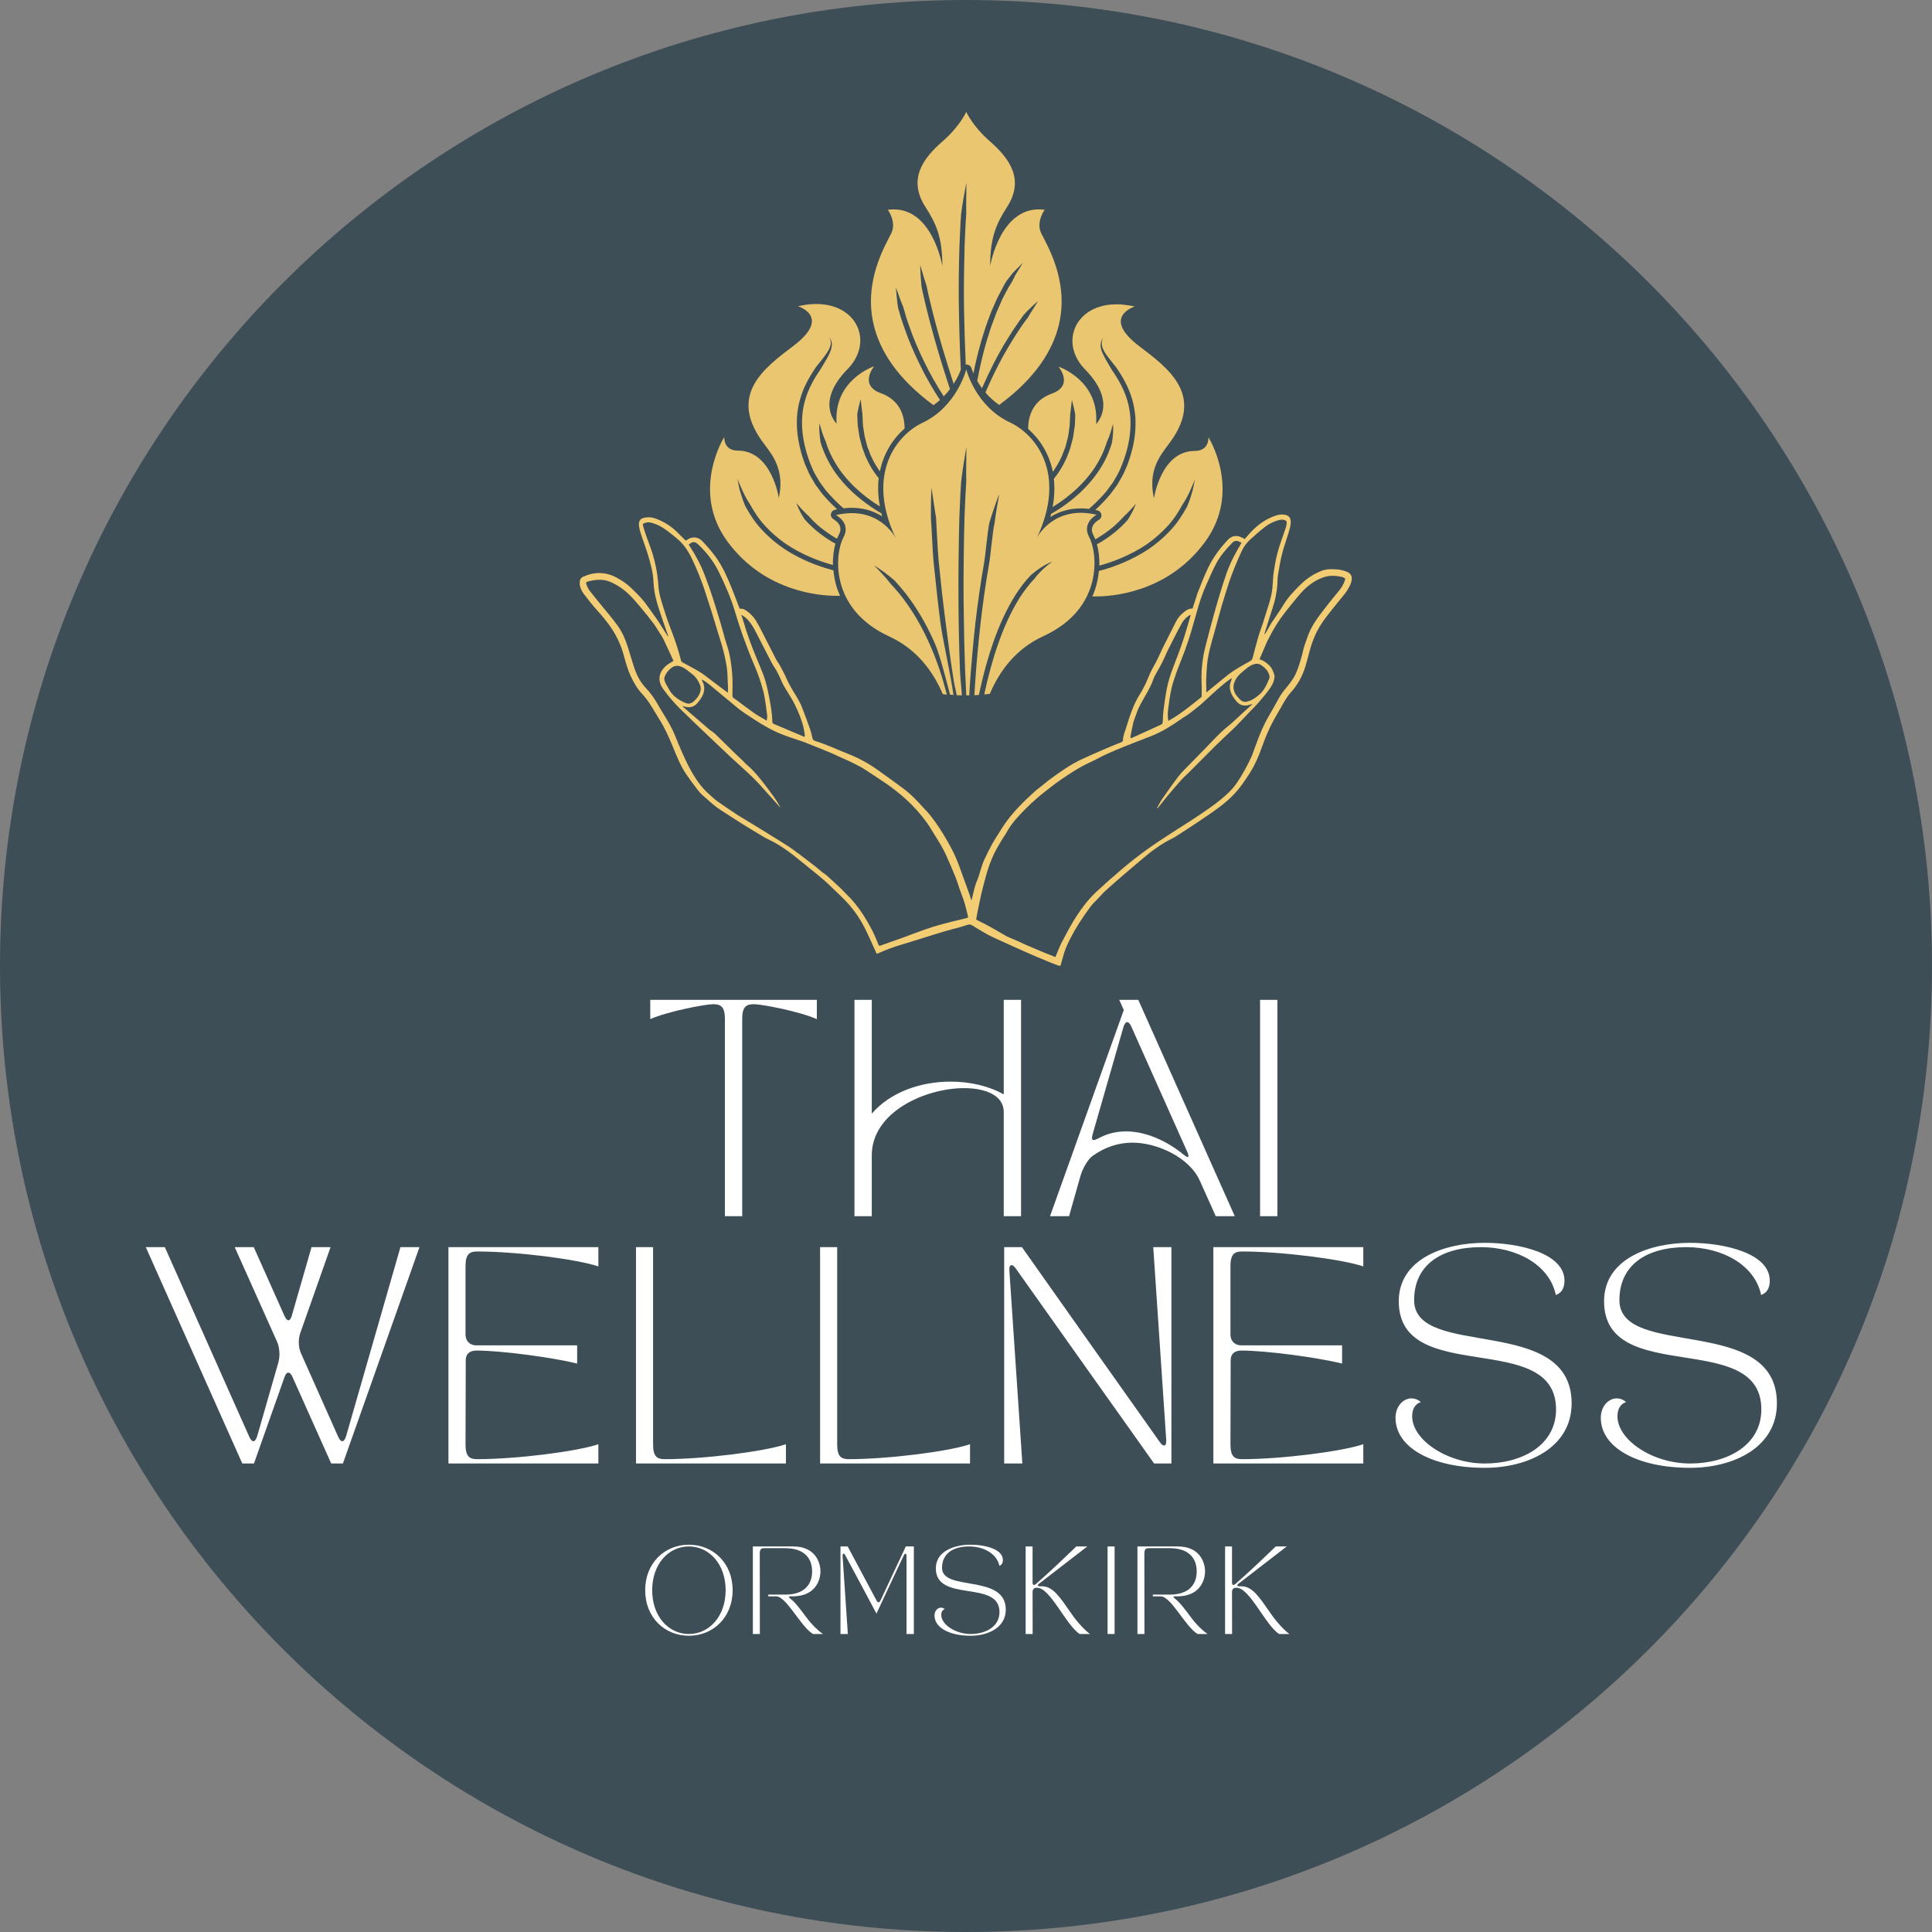<svg xmlns="http://www.w3.org/2000/svg" xmlns:xlink="http://www.w3.org/1999/xlink" width="500" zoomAndPan="magnify" viewBox="0 0 375 375" height="500" preserveAspectRatio="xMidYMid meet" version="1.0"><rect x="0" y="0" width="375" height="375" fill="#808080" stroke="none"/><defs><g/><clipPath id="1d6e03bcf0"><path d="M 187.5 0 C 83.945 0 0 83.945 0 187.5 C 0 291.055 83.945 375 187.5 375 C 291.055 375 375 291.055 375 187.5 C 375 83.945 291.055 0 187.5 0 " clip-rule="nonzero"/></clipPath><clipPath id="4dd06ef7c6"><path d="M 137 21.719 L 238 21.719 L 238 134.969 L 137 134.969 Z M 137 21.719 " clip-rule="nonzero"/></clipPath><clipPath id="dfd7468ded"><path d="M 112.5 99.812 L 262.5 99.812 L 262.5 187.562 L 112.5 187.562 Z M 112.5 99.812 " clip-rule="nonzero"/></clipPath></defs><g clip-path="url(#1d6e03bcf0)"><rect x="-37.5" width="450" fill="#3e4e56" y="-37.5" height="450" fill-opacity="1"/></g><g clip-path="url(#4dd06ef7c6)"><path fill="#ebc671" d="M 185.062 134.891 C 184.586 131.184 182.91 123.914 182.516 120.688 C 182.016 116.805 181.598 112.898 181.199 108.996 C 181.02 107.043 180.84 102.484 180.684 100.512 C 180.684 98.539 180.703 96.586 180.781 94.617 C 181.121 96.566 181.34 98.5 181.68 100.434 C 181.816 102.383 181.996 106.945 182.195 108.898 C 182.574 112.781 183.012 116.684 183.508 120.547 C 184.008 124.434 184.523 128.297 185.121 132.16 C 185.262 133.078 185.539 133.992 185.699 134.93 C 186.039 134.949 186.375 134.969 186.695 134.969 C 186.613 133.395 186.395 131.82 186.336 130.246 C 186.156 125.707 186.059 121.145 186.039 116.605 C 185.996 112.062 186.078 104.895 186.215 100.332 C 186.316 98.062 186.395 95.793 186.555 93.5 C 186.832 91.23 187.191 88.98 187.57 86.73 C 187.59 89.02 187.492 91.27 187.551 93.559 C 187.391 95.832 187.312 98.082 187.211 100.352 C 187.074 104.895 186.992 112.043 187.031 116.586 C 187.074 121.125 187.172 125.668 187.332 130.188 C 187.391 131.781 187.469 133.355 187.551 134.949 C 187.59 134.949 187.648 134.949 187.691 134.969 L 187.711 134.969 C 187.848 134.969 187.988 134.969 188.129 134.969 C 188.188 134.113 188.227 133.234 188.285 132.379 C 188.566 128.555 188.902 124.75 189.32 120.945 C 189.762 117.141 190.297 113.359 190.953 109.594 C 191.312 107.723 191.633 103.199 192.07 101.348 C 192.625 99.516 193.262 97.684 193.941 95.891 C 193.801 96.848 193.641 97.781 193.461 98.719 C 193.285 99.656 193.184 100.609 193.043 101.547 C 192.605 103.398 192.289 107.902 191.93 109.754 C 191.273 113.496 190.754 117.281 190.316 121.066 C 189.898 124.852 189.539 128.633 189.281 132.438 C 189.223 133.277 189.184 134.113 189.121 134.93 L 190 134.891 C 190.059 134.609 190.117 134.352 190.18 134.07 C 190.875 130.867 191.73 127.699 192.824 124.59 C 193.922 121.484 195.254 118.457 197.004 115.629 C 197.902 114.234 198.898 112.879 200.051 111.664 C 201.324 110.57 202.738 109.594 204.273 108.996 C 202.918 109.953 201.742 111.066 200.77 112.344 C 199.672 113.496 198.699 114.793 197.84 116.148 C 196.148 118.875 194.836 121.863 193.762 124.91 C 192.688 127.957 191.852 131.105 191.152 134.27 C 191.113 134.449 191.074 134.609 191.055 134.789 C 191.41 134.75 191.77 134.73 192.129 134.668 C 193.879 130.527 196.965 126.027 202.48 123.496 C 214.402 118.039 212.969 107.125 211.418 104.277 C 209.887 101.426 212.852 99.914 212.852 99.914 C 204.691 98 201.445 104.035 201.266 104.375 C 207.219 91.727 200.848 84.258 196.07 82.008 C 189.32 78.883 187.551 71.691 187.551 71.691 C 187.551 71.691 185.777 78.902 179.051 82.066 C 174.273 84.32 167.902 91.789 173.855 104.434 C 173.676 104.098 170.43 98.062 162.27 99.973 C 162.27 99.973 165.254 101.508 163.703 104.336 C 162.148 107.164 160.715 118.078 172.641 123.555 C 178.133 126.086 181.238 130.586 182.992 134.73 C 183.25 134.77 183.508 134.789 183.77 134.828 C 183.75 134.711 183.707 134.59 183.688 134.469 C 182.891 131.363 181.875 128.316 180.602 125.387 C 179.328 122.461 177.797 119.633 175.926 117.023 C 175.008 115.707 173.973 114.492 172.879 113.316 C 171.902 112.043 170.789 110.887 169.633 109.715 C 171.027 110.57 172.34 111.566 173.598 112.641 C 174.711 113.855 175.785 115.109 176.723 116.445 C 178.633 119.113 180.203 122.004 181.5 124.988 C 182.516 127.34 183.906 132.996 184.406 134.828 Z M 234.57 84.895 C 234.57 86.211 233.91 87.523 231.922 87.523 C 228.578 87.523 226.605 89.855 225.453 92.168 C 224.316 94.438 223.98 96.707 223.98 96.707 C 223.223 93.301 223.898 90.871 224.934 89 C 225.691 87.625 226.625 86.531 227.305 85.574 C 233.652 76.609 226.824 71.512 221.152 67.211 C 213.609 61.512 220.258 59.5 220.258 59.5 C 213.488 57.93 209.148 60.895 208.312 64.762 C 207.816 67.012 208.512 69.559 210.621 71.711 C 217.031 78.242 212.75 82.309 212.75 82.309 C 213.41 73.922 205.703 71.254 205.465 71.172 C 205.605 71.352 208.434 74.879 204.133 76.41 C 200.352 77.766 199.574 80.953 199.555 83.242 C 201.645 85.074 203.613 87.844 204.352 91.57 C 204.988 90.691 205.547 89.758 205.984 88.781 C 206.203 88.363 206.34 87.902 206.52 87.465 L 206.781 86.809 C 206.84 86.59 206.898 86.352 206.957 86.133 L 207.316 84.758 L 207.516 83.363 L 207.617 82.664 L 207.656 81.949 L 207.715 80.535 C 207.855 79.578 207.914 78.621 208.055 77.625 C 208.293 78.582 208.551 79.539 208.711 80.535 L 208.652 82.008 L 208.609 82.746 L 208.492 83.48 L 208.273 84.957 C 208.152 85.434 208.035 85.91 207.895 86.391 C 207.836 86.629 207.773 86.867 207.695 87.105 L 207.438 87.805 C 207.258 88.262 207.117 88.742 206.879 89.18 C 206.281 90.531 205.484 91.789 204.551 92.941 C 204.73 94.598 204.691 96.43 204.312 98.422 C 206.023 97.363 207.637 96.148 209.09 94.773 C 210.84 93.102 212.395 91.191 213.488 89.059 C 214.066 88.004 214.504 86.867 214.863 85.734 C 215.398 84.637 215.699 83.461 216.055 82.266 C 216.055 82.883 216.098 83.523 216.035 84.141 L 215.957 85.074 L 215.816 86.012 C 215.438 87.207 214.98 88.402 214.383 89.516 C 213.211 91.77 211.598 93.758 209.785 95.492 C 208.035 97.145 206.082 98.559 204.012 99.754 C 203.973 99.953 203.914 100.152 203.875 100.352 C 205.527 99.297 207.992 98.379 211.379 98.777 C 212.293 97.98 213.148 97.145 213.965 96.25 C 214.324 95.832 214.742 95.434 215.039 94.973 L 216.016 93.641 C 216.574 92.684 217.172 91.746 217.57 90.711 C 219.281 86.648 220.078 82.027 218.824 77.785 C 218.227 75.676 217.152 73.723 215.855 71.871 C 215.52 71.293 215.18 70.715 214.84 70.137 C 214.602 69.719 214.363 69.32 214.164 68.883 C 213.906 68.363 213.688 67.809 213.629 67.211 C 213.566 66.613 213.766 66.016 214.125 65.578 C 213.848 66.074 213.766 66.652 213.906 67.168 C 214.027 67.688 214.305 68.188 214.602 68.645 C 215.219 69.559 215.977 70.418 216.672 71.332 C 217.449 72.449 218.168 73.645 218.762 74.898 C 219.16 75.754 219.5 76.629 219.758 77.527 C 220.078 78.641 220.277 79.797 220.375 80.973 C 220.434 82.129 220.414 83.305 220.277 84.457 C 220.137 85.613 219.918 86.75 219.598 87.844 L 219.359 88.68 L 219.082 89.496 C 218.922 90.055 218.684 90.574 218.445 91.109 C 218.027 92.207 217.391 93.184 216.812 94.176 L 215.777 95.57 C 215.457 96.051 215.02 96.449 214.664 96.906 C 214.004 97.625 213.309 98.32 212.594 98.977 C 212.73 99.02 212.891 99.039 213.031 99.078 C 213.43 99.176 213.727 99.496 213.785 99.914 C 213.848 100.312 213.629 100.711 213.27 100.91 C 213.27 100.91 212.273 101.449 211.996 102.344 C 211.855 102.82 211.934 103.34 212.254 103.938 C 212.375 104.156 212.473 104.395 212.594 104.676 C 212.691 104.613 212.812 104.555 212.93 104.496 C 213.906 103.918 214.84 103.262 215.719 102.562 C 216.594 101.848 217.391 101.07 218.145 100.234 C 218.98 99.477 219.758 98.641 220.496 97.742 C 220.098 98.84 219.539 99.895 218.902 100.891 C 218.125 101.785 217.27 102.602 216.355 103.34 C 215.438 104.078 214.465 104.754 213.449 105.352 C 213.27 105.449 213.09 105.531 212.91 105.629 C 213.23 106.766 213.43 108.18 213.387 109.793 C 214.84 109.375 216.273 108.898 217.668 108.301 C 219.32 107.582 220.914 106.766 222.406 105.77 C 223.363 105.113 224.277 104.395 225.113 103.617 C 225.59 103.18 226.027 102.742 226.469 102.285 C 227.703 100.988 228.676 99.496 229.531 97.922 C 230.547 96.449 231.227 94.773 231.922 93.082 C 231.723 93.957 231.621 94.895 231.324 95.75 C 231.184 96.188 231.066 96.648 230.906 97.086 L 230.387 98.379 C 229.492 100.012 228.457 101.586 227.184 102.941 C 226.426 103.758 225.633 104.516 224.773 105.211 C 224.199 105.691 223.582 106.148 222.945 106.586 C 221.391 107.621 219.738 108.477 218.027 109.215 C 216.492 109.871 214.902 110.41 213.289 110.828 C 213.191 111.984 212.949 113.219 212.531 114.473 C 212.395 114.91 212.215 115.352 212.016 115.77 L 212.652 115.77 C 214.266 115.77 217.629 115.59 221.469 114.273 C 225.531 112.898 230.129 110.27 233.832 105.273 C 241.18 95.371 234.57 84.895 234.57 84.895 Z M 167.406 80.453 L 167.465 81.867 L 167.504 82.586 L 167.605 83.281 L 167.824 84.676 L 168.18 86.051 C 168.242 86.27 168.301 86.508 168.359 86.73 L 168.621 87.387 C 168.797 87.824 168.918 88.281 169.156 88.699 C 169.594 89.695 170.152 90.613 170.789 91.488 C 171.547 87.766 173.496 84.996 175.586 83.164 C 175.566 80.871 174.789 77.688 171.008 76.332 C 166.707 74.797 169.535 71.273 169.676 71.094 C 169.434 71.172 161.73 73.844 162.387 82.227 C 162.387 82.227 158.109 78.164 164.52 71.633 C 166.629 69.48 167.324 66.93 166.828 64.68 C 165.992 60.816 161.652 57.867 154.883 59.441 C 154.883 59.441 161.531 61.453 153.988 67.148 C 148.293 71.453 141.488 76.531 147.836 85.516 C 148.516 86.469 149.449 87.566 150.207 88.941 C 151.223 90.812 151.918 93.242 151.16 96.648 C 151.16 96.648 150.844 94.375 149.688 92.105 C 148.535 89.797 146.543 87.465 143.219 87.465 C 141.227 87.465 140.57 86.152 140.57 84.836 C 140.57 84.836 133.961 95.312 141.227 105.152 C 144.93 110.152 149.527 112.781 153.59 114.156 C 157.434 115.469 160.797 115.648 162.41 115.648 L 163.047 115.648 C 162.867 115.23 162.688 114.793 162.527 114.355 C 162.109 113.098 161.871 111.883 161.77 110.711 C 160.16 110.27 158.586 109.754 157.035 109.098 C 155.32 108.359 153.668 107.504 152.117 106.465 C 151.48 106.027 150.883 105.57 150.285 105.094 C 149.43 104.395 148.633 103.637 147.875 102.82 C 146.602 101.469 145.566 99.895 144.672 98.262 L 144.156 96.965 C 144.016 96.527 143.875 96.07 143.734 95.633 C 143.438 94.773 143.34 93.84 143.141 92.961 C 143.836 94.656 144.531 96.328 145.527 97.801 C 146.383 99.355 147.359 100.852 148.594 102.164 C 149.031 102.621 149.469 103.082 149.945 103.5 C 150.805 104.277 151.699 104.992 152.656 105.648 C 154.148 106.645 155.738 107.484 157.391 108.18 C 158.785 108.777 160.219 109.254 161.672 109.672 C 161.633 108.078 161.852 106.645 162.148 105.512 C 161.969 105.41 161.793 105.332 161.613 105.23 C 160.598 104.613 159.641 103.957 158.707 103.219 C 157.789 102.465 156.934 101.648 156.156 100.77 C 155.5 99.773 154.965 98.719 154.566 97.625 C 155.32 98.52 156.078 99.375 156.914 100.113 C 157.652 100.949 158.469 101.746 159.344 102.445 C 160.219 103.141 161.156 103.797 162.129 104.375 C 162.23 104.434 162.348 104.496 162.469 104.555 C 162.566 104.277 162.688 104.035 162.805 103.816 C 163.125 103.238 163.203 102.723 163.066 102.223 C 162.785 101.328 161.793 100.789 161.793 100.789 C 161.434 100.59 161.215 100.191 161.273 99.793 C 161.332 99.375 161.633 99.059 162.031 98.957 C 162.191 98.918 162.328 98.898 162.488 98.859 C 161.77 98.199 161.074 97.504 160.418 96.785 C 160.039 96.348 159.621 95.93 159.305 95.453 L 158.27 94.059 C 157.691 93.062 157.055 92.086 156.637 90.992 C 156.398 90.453 156.156 89.934 156 89.379 L 155.719 88.562 L 155.48 87.723 C 155.164 86.609 154.965 85.473 154.805 84.34 C 154.664 83.184 154.645 82.027 154.703 80.852 C 154.785 79.699 154.984 78.543 155.32 77.406 C 155.582 76.492 155.918 75.613 156.316 74.777 C 156.914 73.523 157.633 72.348 158.406 71.215 C 159.125 70.316 159.859 69.461 160.477 68.523 C 160.777 68.066 161.055 67.59 161.195 67.051 C 161.332 66.531 161.254 65.953 160.977 65.457 C 161.332 65.895 161.512 66.512 161.453 67.09 C 161.395 67.688 161.176 68.246 160.934 68.762 C 160.738 69.203 160.496 69.602 160.258 70.02 C 159.922 70.594 159.562 71.172 159.223 71.75 C 157.949 73.582 156.875 75.535 156.277 77.668 C 155.023 81.91 155.84 86.531 157.531 90.594 C 157.91 91.629 158.527 92.562 159.086 93.52 L 160.059 94.855 C 160.359 95.312 160.777 95.711 161.133 96.129 C 161.949 97.027 162.805 97.863 163.723 98.66 C 167.105 98.262 169.574 99.176 171.227 100.234 C 171.168 100.035 171.129 99.836 171.066 99.637 C 168.996 98.422 167.047 97.008 165.316 95.371 C 163.484 93.641 161.871 91.648 160.715 89.398 C 160.121 88.281 159.66 87.105 159.281 85.891 L 159.145 84.957 L 159.062 84.02 C 158.984 83.402 159.043 82.766 159.043 82.148 C 159.402 83.344 159.723 84.52 160.238 85.613 C 160.598 86.77 161.035 87.883 161.613 88.941 C 162.727 91.07 164.258 92.984 166.012 94.656 C 167.465 96.031 169.078 97.246 170.789 98.301 C 170.41 96.309 170.371 94.477 170.551 92.824 C 169.633 91.668 168.816 90.414 168.223 89.059 C 167.98 88.621 167.844 88.145 167.664 87.684 L 167.406 86.988 C 167.324 86.75 167.266 86.508 167.207 86.27 C 167.086 85.793 166.945 85.316 166.828 84.836 L 166.609 83.363 L 166.488 82.625 L 166.449 81.891 L 166.391 80.414 C 166.551 79.418 166.789 78.465 167.047 77.508 C 167.207 78.543 167.266 79.5 167.406 80.453 Z M 202.121 45.32 C 201.008 43.07 202.777 40.719 202.777 40.719 C 194.18 39.562 192.188 51.652 192.188 51.652 C 192.188 45.898 193.461 43.328 195.492 40.141 C 198.797 34.965 196.148 30.941 192.188 27.473 C 188.805 24.547 187.551 21.719 187.551 21.719 C 187.551 21.719 186.297 24.547 182.91 27.473 C 178.93 30.922 176.281 34.965 179.609 40.141 C 181.637 43.328 182.91 45.898 182.91 51.652 C 182.91 51.652 180.922 39.562 172.32 40.719 C 172.32 40.719 174.094 43.07 172.98 45.32 C 171.824 47.652 167.562 54.621 169.594 63.086 C 170.77 67.965 174.016 73.363 181.18 78.641 C 181.637 78.324 182.074 77.984 182.453 77.645 C 181 75.434 179.688 73.145 178.551 70.793 C 177.379 68.406 176.324 65.977 175.488 63.484 C 175.289 62.867 175.051 62.25 174.852 61.613 L 174.633 60.836 L 174.312 59.723 C 174.191 59.082 174.133 58.426 174.074 57.77 C 173.992 57.113 173.934 56.473 173.895 55.816 C 174.391 57.051 174.75 58.305 175.289 59.5 L 175.586 60.496 L 175.824 61.355 C 176.004 61.973 176.242 62.59 176.441 63.188 C 177.277 65.637 178.312 68.047 179.469 70.395 C 180.562 72.629 181.816 74.816 183.172 76.93 C 183.629 76.473 184.027 76.012 184.387 75.535 C 183.57 73.004 182.754 70.477 182.016 67.945 C 181.219 65.238 180.484 62.508 179.805 59.762 C 179.766 59.621 179.746 59.48 179.707 59.363 C 179.43 58.129 179.109 56.891 178.871 55.637 C 178.73 54.242 178.633 52.828 178.594 51.414 C 179.031 52.77 179.387 54.145 179.848 55.477 C 180.086 56.715 180.383 57.949 180.684 59.164 C 180.723 59.301 180.742 59.441 180.781 59.582 C 181.457 62.309 182.195 65.02 182.992 67.727 C 183.668 70 184.387 72.27 185.102 74.52 C 185.898 73.285 186.316 72.23 186.496 71.73 C 186.297 67.727 186.176 63.723 186.117 59.699 C 186.117 59.324 186.117 58.945 186.098 58.566 C 186.059 54.902 186.117 51.234 186.238 47.551 C 186.336 45.52 186.395 43.508 186.555 41.477 C 186.832 39.465 187.191 37.453 187.57 35.441 C 187.59 37.473 187.492 39.484 187.551 41.516 C 187.391 43.527 187.332 45.539 187.23 47.57 C 187.133 51.215 187.074 54.879 187.094 58.527 C 187.094 58.902 187.094 59.301 187.113 59.68 C 187.172 63.367 187.293 67.07 187.449 70.773 C 187.492 70.773 187.531 70.754 187.57 70.754 C 188.027 70.754 188.426 71.035 188.547 71.414 C 188.547 71.434 188.664 71.832 188.945 72.469 C 189.32 70.535 189.781 68.605 190.316 66.711 C 190.496 65.996 190.734 65.316 190.953 64.602 C 191.172 63.902 191.391 63.207 191.652 62.508 L 192.426 60.438 L 193.086 58.945 L 193.324 58.406 C 193.602 57.73 194 57.07 194.34 56.395 C 194.676 55.738 195.016 55.059 195.453 54.422 L 196.168 53.508 C 196.41 53.207 196.629 52.891 196.926 52.629 C 197.465 52.074 198.02 51.516 198.559 50.977 C 198.16 51.633 197.781 52.273 197.383 52.891 C 196.965 53.508 196.707 54.203 196.348 54.84 C 196.168 55.16 195.93 55.457 195.75 55.777 L 195.234 56.754 C 194.895 57.41 194.516 58.047 194.258 58.727 L 194.098 59.102 L 193.383 60.738 L 192.625 62.789 C 192.348 63.465 192.148 64.164 191.93 64.859 C 191.711 65.555 191.473 66.234 191.293 66.949 C 190.637 69.262 190.117 71.59 189.68 73.941 C 189.938 74.379 190.238 74.859 190.598 75.355 C 191.312 73.723 192.09 72.09 192.906 70.477 C 194 68.305 195.273 66.195 196.609 64.121 L 197.645 62.59 C 198 62.07 198.379 61.594 198.738 61.074 C 198.938 60.855 199.137 60.637 199.355 60.418 C 200.031 59.723 200.77 59.062 201.484 58.406 C 201.047 59.184 200.551 59.918 200.09 60.656 C 199.91 60.957 199.734 61.234 199.574 61.555 C 199.215 62.051 198.816 62.527 198.48 63.027 L 197.465 64.539 C 196.148 66.594 194.895 68.664 193.801 70.816 C 192.887 72.586 192.051 74.379 191.273 76.191 C 191.988 77.027 192.863 77.844 193.941 78.602 C 201.086 73.324 204.352 67.926 205.527 63.047 C 207.535 54.621 203.277 47.652 202.121 45.32 Z M 202.121 45.32 " fill-opacity="1" fill-rule="nonzero"/></g><g clip-path="url(#dfd7468ded)"><path fill="#f3cd74" d="M 133.695 136.59 C 133.934 136.512 134.211 136.488 134.395 136.344 C 134.926 135.938 135.379 135.445 135.695 134.848 C 136.051 134.172 136.121 133.492 135.805 132.777 C 135.477 132.035 135.047 131.375 134.387 130.871 C 133.684 130.332 133.039 129.715 132.188 129.391 C 131.52 129.141 130.906 129.184 130.312 129.641 C 129.723 130.09 129.289 130.633 129.02 131.32 C 128.934 131.535 128.918 131.738 128.965 131.965 C 129.086 132.586 129.473 133.078 129.754 133.621 C 130.242 134.578 130.969 135.305 131.883 135.844 C 132.441 136.172 132.992 136.531 133.695 136.59 Z M 241.785 136.242 C 242.047 136.172 242.312 136.121 242.562 136.027 C 243.199 135.797 243.723 135.387 244.25 134.977 C 245.328 134.141 245.836 132.945 246.352 131.754 C 246.48 131.457 246.418 131.164 246.309 130.859 C 246.035 130.09 245.488 129.57 244.844 129.129 C 244.355 128.793 243.836 128.766 243.281 128.961 C 242.754 129.145 242.305 129.441 241.883 129.793 C 241.133 130.414 240.344 130.996 239.855 131.875 C 239.34 132.805 239.234 133.758 239.797 134.691 C 240.043 135.094 240.387 135.438 240.707 135.793 C 240.988 136.105 241.355 136.223 241.785 136.242 Z M 156.152 143.039 C 156.188 142.879 156.23 142.797 156.219 142.719 C 156.141 142.211 156.078 141.703 155.961 141.203 C 155.609 139.699 155 138.281 154.344 136.895 C 153.84 135.832 153.184 134.84 152.566 133.836 C 152.223 133.281 151.902 132.727 151.656 132.117 C 151.387 131.453 151.059 130.812 150.723 130.18 C 150.504 129.773 150.207 129.41 149.984 129.012 C 149.652 128.414 149.352 127.801 149.035 127.191 C 148.246 125.656 147.453 124.125 146.664 122.586 C 146.305 121.883 145.898 121.211 145.402 120.602 C 145 120.109 144.555 119.672 143.871 119.332 C 144.02 119.766 144.152 120.094 144.246 120.43 C 144.945 122.922 145.844 125.336 146.84 127.723 C 147.27 128.746 147.699 129.773 148.102 130.809 C 148.695 132.324 149.031 133.918 149.328 135.512 C 149.605 137.008 149.883 138.504 149.898 140.031 C 149.898 140.281 150.004 140.438 150.246 140.539 C 151.961 141.254 153.676 141.984 155.391 142.707 C 155.621 142.809 155.855 142.91 156.152 143.039 Z M 219.484 143.305 C 219.727 143.203 219.902 143.133 220.074 143.055 C 221.41 142.449 222.746 141.844 224.082 141.238 C 224.488 141.055 224.883 140.848 225.293 140.684 C 225.598 140.562 225.684 140.355 225.695 140.051 C 225.727 139.301 225.746 138.547 225.844 137.801 C 226.031 136.383 226.223 134.957 226.5 133.555 C 226.781 132.129 227.25 130.75 227.77 129.391 C 228.391 127.766 229.02 126.141 229.574 124.492 C 230.121 122.871 230.574 121.223 231.062 119.586 C 231.082 119.523 231.078 119.457 231.086 119.344 C 230.973 119.395 230.895 119.418 230.828 119.457 C 230.234 119.828 229.754 120.324 229.418 120.922 C 228.828 121.961 228.297 123.031 227.746 124.094 C 227.504 124.562 227.273 125.039 227.035 125.512 C 226.859 125.863 226.656 126.203 226.504 126.566 C 225.949 127.852 225.352 129.113 224.629 130.316 C 224.285 130.887 223.973 131.488 223.758 132.113 C 223.531 132.77 223.227 133.371 222.902 133.973 C 222.074 135.516 221.066 136.973 220.527 138.668 C 220.355 139.203 220.105 139.719 219.973 140.266 C 219.754 141.156 219.598 142.062 219.422 142.969 C 219.406 143.055 219.457 143.156 219.484 143.305 Z M 240.98 105.344 C 240.801 105.262 240.641 105.195 240.492 105.121 C 239.992 104.859 239.547 104.992 239.184 105.359 C 237.957 106.59 236.84 107.914 236.027 109.449 C 235.332 110.758 234.762 112.137 234.148 113.488 C 233.488 114.938 232.98 116.445 232.527 117.969 C 232.051 119.574 231.629 121.195 231.145 122.797 C 230.801 123.941 230.418 125.078 230.004 126.203 C 229.512 127.551 228.965 128.879 228.453 130.219 C 228.254 130.746 228.098 131.289 227.91 131.82 C 227.266 133.637 227.012 135.535 226.766 137.434 C 226.664 138.242 226.582 139.055 226.789 139.914 C 229.18 138.602 231.223 136.871 233.238 135.262 C 233.238 134.336 233.277 133.512 233.23 132.695 C 233.137 130.945 233.266 129.207 233.543 127.488 C 233.723 126.395 234.012 125.316 234.289 124.242 C 234.828 122.176 235.375 120.109 235.957 118.055 C 236.426 116.395 236.949 114.75 237.453 113.098 C 237.539 112.82 237.66 112.551 237.742 112.273 C 238.172 110.828 238.762 109.441 239.441 108.102 C 239.914 107.176 240.453 106.285 240.98 105.344 Z M 148.824 139.875 C 148.863 139.438 148.949 139.125 148.906 138.832 C 148.672 137.262 148.555 135.68 148.145 134.133 C 147.688 132.41 147.125 130.738 146.41 129.102 C 145.594 127.242 144.883 125.332 144.191 123.418 C 143.617 121.828 143.105 120.215 142.621 118.594 C 141.852 116.012 140.758 113.562 139.59 111.141 C 138.59 109.062 137.207 107.277 135.543 105.699 C 134.824 105.02 134.441 105.148 133.914 105.539 C 133.832 105.602 133.75 105.656 133.672 105.707 C 134.945 107.621 136.027 109.617 136.832 111.754 C 137.363 113.16 137.875 114.574 138.34 116.004 C 138.922 117.793 139.457 119.594 139.992 121.398 C 140.375 122.676 140.676 123.98 141.102 125.242 C 141.707 127.039 141.961 128.902 142.113 130.77 C 142.234 132.18 142.168 133.605 142.164 135.027 C 142.164 135.227 142.207 135.352 142.359 135.457 C 142.566 135.605 142.777 135.754 142.98 135.906 C 144.137 136.758 145.273 137.641 146.453 138.457 C 147.176 138.961 147.969 139.367 148.824 139.875 Z M 249.715 101.141 C 249.32 100.879 248.891 100.797 248.41 100.906 C 247.34 101.152 246.371 101.625 245.516 102.285 C 244.52 103.059 243.562 103.895 242.633 104.75 C 241.941 105.387 241.383 106.152 240.988 107.02 C 240.543 108 240.102 108.98 239.699 109.977 C 239.293 110.973 238.906 111.98 238.566 113 C 238.059 114.539 237.57 116.09 237.117 117.648 C 236.625 119.336 236.199 121.043 235.715 122.734 C 235.117 124.82 234.484 126.898 234.289 129.074 C 234.199 130.059 234.156 131.047 234.113 132.035 C 234.098 132.445 234.133 132.855 234.141 133.266 C 234.145 133.613 234.141 133.957 234.141 134.414 C 234.66 133.992 235.082 133.648 235.5 133.309 C 236.426 132.551 237.34 131.777 238.281 131.039 C 239.637 129.984 241.133 129.156 242.633 128.332 C 242.965 128.148 243.082 127.926 243.164 127.598 C 243.516 126.242 243.863 124.887 244.254 123.543 C 244.512 122.656 244.855 121.797 245.137 120.922 C 245.547 119.652 245.938 118.379 246.336 117.105 C 246.641 116.125 246.875 115.129 246.973 114.105 C 247.07 113.066 247.086 112.02 247.238 110.992 C 247.422 109.746 247.641 108.492 247.969 107.277 C 248.344 105.895 248.844 104.543 249.309 103.188 C 249.531 102.527 249.828 101.887 249.715 101.141 Z M 141.262 134.453 C 141.285 134.086 141.324 133.801 141.316 133.512 C 141.301 132.949 141.238 132.387 141.23 131.824 C 141.215 130.836 141.148 129.855 140.969 128.875 C 140.68 127.309 140.305 125.77 139.812 124.254 C 139.227 122.434 138.703 120.59 138.133 118.762 C 137.672 117.293 137.199 115.832 136.711 114.371 C 136.043 112.395 135.258 110.465 134.363 108.574 C 133.633 107.043 132.75 105.641 131.426 104.551 C 130.844 104.074 130.27 103.59 129.672 103.137 C 128.645 102.352 127.543 101.719 126.262 101.426 C 125.816 101.324 125.422 101.41 125.016 101.562 C 124.793 101.648 124.734 101.789 124.801 102.004 C 124.98 102.59 125.141 103.188 125.344 103.766 C 125.785 105.043 126.309 106.293 126.695 107.582 C 127.211 109.301 127.566 111.062 127.73 112.855 C 127.762 113.227 127.781 113.602 127.812 113.977 C 127.898 115.008 128.18 115.992 128.473 116.977 C 128.961 118.613 129.488 120.238 130.105 121.836 C 130.906 123.926 131.66 126.035 132.191 128.215 C 132.219 128.332 132.309 128.473 132.41 128.531 C 132.852 128.785 133.316 129 133.762 129.254 C 134.781 129.84 135.848 130.355 136.785 131.078 C 137.516 131.645 138.254 132.195 138.992 132.754 C 139.727 133.305 140.465 133.855 141.262 134.453 Z M 170.629 183.586 C 170.75 183.562 170.852 183.555 170.941 183.523 C 172.344 183.031 173.746 182.543 175.141 182.035 C 176.602 181.504 178.051 180.934 179.516 180.418 C 181.773 179.621 184.094 179.047 186.422 178.492 C 186.914 178.375 187.402 178.238 187.875 178.117 C 187.887 178.008 187.91 177.953 187.898 177.906 C 187.707 177.129 187.527 176.348 187.312 175.574 C 187.102 174.82 186.84 174.086 186.555 173.352 C 186.148 172.301 185.844 171.211 185.426 170.164 C 184.848 168.719 184.223 167.293 183.586 165.871 C 183.316 165.266 182.992 164.676 182.66 164.098 C 182.25 163.391 181.812 162.695 181.379 162 C 180.902 161.234 180.453 160.445 179.926 159.711 C 178.742 158.07 177.41 156.559 175.914 155.195 C 174.57 153.973 173.141 152.855 171.641 151.84 C 170.281 150.922 168.898 150.031 167.527 149.133 C 167.441 149.074 167.352 149.027 167.262 148.977 C 165.957 148.266 164.621 147.617 163.25 147.035 C 162.559 146.742 161.895 146.391 161.199 146.102 C 159.812 145.523 158.414 144.969 157.016 144.41 C 156.621 144.25 156.227 144.086 155.82 143.945 C 154.582 143.516 153.324 143.129 152.098 142.66 C 150.172 141.93 148.367 140.945 146.656 139.812 C 145.348 138.945 143.984 138.148 142.797 137.105 C 142.012 136.422 141.188 135.777 140.387 135.113 C 139.426 134.316 138.477 133.504 137.508 132.719 C 137.121 132.41 136.684 132.164 136.27 131.887 C 136.25 132.039 136.281 132.133 136.328 132.219 C 136.926 133.352 136.758 134.434 136.105 135.477 C 135.906 135.797 135.664 136.086 135.434 136.383 C 134.844 137.148 133.934 137.445 133.016 137.18 C 132.84 137.129 132.664 137.074 132.488 137.02 C 132.578 137.191 132.699 137.305 132.824 137.41 C 133.391 137.902 133.965 138.391 134.531 138.883 C 135.605 139.809 136.68 140.734 137.754 141.66 C 137.793 141.695 137.832 141.73 137.875 141.754 C 138.516 142.105 139.004 142.633 139.516 143.137 C 140.465 144.074 141.418 145.008 142.371 145.941 C 142.406 145.977 142.445 146.012 142.484 146.047 C 143.039 146.574 143.598 147.105 144.152 147.637 C 144.348 147.828 144.52 148.051 144.727 148.227 C 145.828 149.156 146.809 150.203 147.691 151.344 C 148.121 151.898 148.57 152.434 148.984 153 C 149.816 154.129 150.68 155.238 151.344 156.48 C 151.391 156.566 151.414 156.664 151.445 156.742 C 150.379 155.555 149.312 154.379 148.262 153.188 C 147.289 152.082 146.277 151.016 145.188 150.023 C 144 148.941 142.809 147.863 141.633 146.766 C 140.098 145.328 138.574 143.879 137.051 142.426 C 135.367 140.82 133.676 139.223 132.02 137.594 C 130.801 136.391 129.695 135.082 128.695 133.691 C 127.52 132.059 127.906 130.352 129.375 129.156 C 129.777 128.828 130.25 128.582 130.727 128.277 C 130.098 126.918 129.473 125.512 128.801 124.129 C 128.52 123.547 128.137 123.012 127.793 122.461 C 127.453 121.926 127.133 121.379 126.746 120.875 C 125.957 119.848 125.145 118.832 124.309 117.836 C 123.652 117.051 122.98 116.266 122.258 115.543 C 121.145 114.441 119.879 113.547 118.426 112.93 C 117.02 112.34 115.613 112.496 114.203 112.844 C 113.734 112.961 113.68 113.098 113.863 113.562 C 114.016 113.941 114.191 114.324 114.438 114.645 C 115.18 115.605 115.961 116.535 116.723 117.48 C 117.773 118.785 118.883 120.047 119.859 121.406 C 120.75 122.645 121.375 124.047 121.836 125.508 C 122.145 126.484 122.438 127.469 122.742 128.449 C 122.914 129.004 123.078 129.562 123.281 130.105 C 123.754 131.367 124.398 132.523 125.332 133.512 C 126.238 134.473 127.02 135.531 127.656 136.695 C 128.043 137.398 128.477 138.078 128.895 138.766 C 129.676 140.035 130.43 141.312 130.996 142.699 C 131.434 143.773 131.863 144.855 132.336 145.918 C 132.801 146.965 133.277 148.008 133.816 149.016 C 134.859 150.973 136.055 152.82 137.773 154.273 C 138.27 154.691 138.723 155.172 139.254 155.543 C 140.551 156.461 141.879 157.336 143.203 158.215 C 143.699 158.543 144.223 158.836 144.734 159.148 C 146.586 160.281 148.449 161.395 150.285 162.555 C 151.816 163.52 153.395 164.426 154.809 165.566 C 154.875 165.621 154.961 165.648 155.027 165.699 C 156.129 166.539 157.23 167.375 158.324 168.227 C 158.754 168.562 159.152 168.941 159.582 169.281 C 159.875 169.516 160.211 169.699 160.488 169.945 C 161.379 170.746 162.258 171.559 163.133 172.379 C 163.516 172.742 163.863 173.145 164.246 173.512 C 165.504 174.711 166.574 176.066 167.516 177.516 C 168.691 179.328 169.703 181.23 170.465 183.258 C 170.504 183.367 170.57 183.465 170.629 183.586 Z M 239.113 131.641 C 238.965 131.715 238.891 131.742 238.828 131.785 C 236.926 133.109 235.285 134.742 233.574 136.289 C 233.309 136.527 233.051 136.781 232.766 137 C 231.762 137.766 230.836 138.641 229.715 139.246 C 229.578 139.316 229.465 139.43 229.34 139.516 C 227.5 140.801 225.617 142.008 223.52 142.844 C 221.902 143.488 220.266 144.094 218.648 144.742 C 217.379 145.25 216.109 145.766 214.867 146.332 C 213.762 146.836 212.711 147.449 211.605 147.953 C 210.48 148.465 209.414 149.062 208.367 149.719 C 206.82 150.695 205.301 151.711 203.863 152.848 C 203.059 153.484 202.234 154.094 201.457 154.766 C 199.727 156.27 198.086 157.871 196.641 159.656 C 196.328 160.039 196.051 160.453 195.781 160.867 C 195.559 161.211 195.395 161.59 195.164 161.926 C 194.547 162.832 193.996 163.777 193.461 164.73 C 192.809 165.902 192.301 167.133 191.867 168.391 C 191.586 169.215 191.363 170.059 191.137 170.898 C 190.887 171.824 190.645 172.746 190.434 173.68 C 190.152 174.945 189.898 176.219 189.641 177.488 C 189.574 177.82 189.531 178.156 189.477 178.473 C 189.578 178.539 189.633 178.578 189.695 178.609 C 191.625 179.527 193.469 180.609 195.316 181.688 C 195.578 181.84 195.867 181.953 196.152 182.074 C 196.637 182.285 197.129 182.477 197.613 182.691 C 198.066 182.895 198.504 183.133 198.957 183.328 C 200.23 183.871 201.504 184.41 202.781 184.941 C 203.453 185.219 204.137 185.48 204.852 185.766 C 205.004 185.391 205.137 185.078 205.266 184.766 C 205.5 184.215 205.707 183.652 205.977 183.121 C 206.48 182.129 207.02 181.156 207.551 180.18 C 208.406 178.598 209.387 177.09 210.48 175.664 C 211.188 174.746 211.969 173.871 212.816 173.082 C 214.508 171.512 216.238 169.98 218.004 168.496 C 219.469 167.266 220.977 166.078 222.531 164.961 C 224.293 163.699 226.109 162.5 227.941 161.336 C 230.207 159.895 232.48 158.461 234.672 156.91 C 235.465 156.348 236.254 155.77 237.004 155.145 C 238.105 154.223 239.18 153.258 240.004 152.066 C 241.141 150.418 242.086 148.652 242.934 146.832 C 242.969 146.758 243.004 146.676 243.031 146.598 C 243.469 145.41 243.879 144.215 244.344 143.039 C 244.91 141.59 245.574 140.18 246.359 138.832 C 246.984 137.754 247.602 136.668 248.199 135.57 C 248.617 134.797 249.145 134.109 249.707 133.438 C 250.18 132.879 250.629 132.289 251.02 131.672 C 251.344 131.152 251.609 130.586 251.824 130.012 C 252.297 128.75 252.668 127.453 252.965 126.129 C 253.133 125.383 253.445 124.668 253.676 123.934 C 254.074 122.684 254.684 121.531 255.402 120.453 C 256.188 119.277 257.09 118.172 257.961 117.051 C 258.602 116.23 259.277 115.434 259.93 114.621 C 260.125 114.383 260.312 114.137 260.465 113.867 C 260.738 113.383 261.047 112.902 261.098 112.27 C 260.902 112.176 260.719 112.043 260.512 111.996 C 259.281 111.711 258.055 111.637 256.828 112.07 C 255.117 112.676 253.738 113.75 252.539 115.066 C 251.715 115.977 250.973 116.961 250.188 117.91 C 248.66 119.766 247.324 121.746 246.266 123.91 C 246.141 124.168 245.988 124.418 245.871 124.684 C 245.492 125.547 245.125 126.41 244.758 127.273 C 244.668 127.492 244.582 127.711 244.473 127.98 C 245.195 128.172 245.742 128.578 246.25 129.039 C 246.867 129.602 247.168 130.34 247.383 131.121 C 247.418 131.262 247.379 131.426 247.359 131.578 C 247.25 132.457 246.801 133.199 246.301 133.887 C 245.648 134.785 244.918 135.629 244.191 136.465 C 243.664 137.07 243.082 137.633 242.527 138.215 C 241.629 139.152 240.746 140.109 239.832 141.031 C 239.156 141.711 238.441 142.348 237.746 143.008 C 237.113 143.609 236.477 144.207 235.859 144.82 C 234.137 146.535 232.43 148.262 230.715 149.98 C 230.242 150.449 229.734 150.887 229.289 151.383 C 228.434 152.336 227.602 153.316 226.777 154.297 C 226.176 155.016 225.598 155.758 225.008 156.488 C 224.895 156.629 224.781 156.766 224.668 156.902 C 224.641 156.883 224.609 156.863 224.582 156.844 C 224.902 156.27 225.176 155.664 225.551 155.125 C 226.594 153.621 227.645 152.121 228.762 150.672 C 229.383 149.867 230.141 149.16 230.852 148.422 C 231.848 147.387 232.859 146.367 233.867 145.344 C 235.328 143.855 236.695 142.277 238.34 140.973 C 239.367 140.156 240.297 139.211 241.27 138.324 C 241.789 137.855 242.312 137.387 242.832 136.918 C 242.91 136.848 242.98 136.77 243.125 136.617 C 242.84 136.711 242.664 136.77 242.484 136.824 C 241.48 137.125 240.629 136.895 239.957 136.078 C 239.707 135.773 239.453 135.465 239.262 135.125 C 238.734 134.199 238.492 133.23 238.941 132.188 C 239.008 132.039 239.039 131.875 239.113 131.641 Z M 170.176 185.145 C 170.008 184.777 169.859 184.453 169.711 184.133 C 169.086 182.781 168.504 181.41 167.828 180.086 C 166.82 178.109 165.543 176.309 163.996 174.719 C 163.035 173.723 162.004 172.797 161.02 171.824 C 159.664 170.488 158.133 169.363 156.672 168.152 C 156.477 167.988 156.281 167.82 156.078 167.664 C 155.047 166.848 154.043 165.988 152.973 165.227 C 151.73 164.348 150.453 163.52 149.062 162.887 C 148.645 162.695 148.246 162.453 147.852 162.215 C 146.605 161.465 145.359 160.723 144.125 159.949 C 142.664 159.031 141.215 158.094 139.77 157.152 C 138.488 156.316 137.402 155.246 136.254 154.246 C 135.996 154.023 135.773 153.758 135.562 153.488 C 134.754 152.473 133.984 151.43 133.246 150.355 C 132.094 148.668 131.355 146.797 130.594 144.93 C 129.84 143.09 129.035 141.281 127.965 139.598 C 127.332 138.602 126.766 137.562 126.113 136.582 C 125.664 135.898 125.16 135.238 124.602 134.641 C 123.648 133.625 122.988 132.445 122.406 131.199 C 121.816 129.934 121.457 128.598 121.094 127.262 C 120.586 125.375 119.793 123.613 118.719 121.996 C 117.84 120.672 116.809 119.457 115.738 118.273 C 114.859 117.301 114.062 116.25 113.266 115.203 C 112.992 114.84 112.785 114.406 112.641 113.973 C 112.523 113.629 112.5 113.23 112.531 112.867 C 112.566 112.461 112.797 112.105 113.188 111.945 C 113.723 111.727 114.266 111.496 114.828 111.383 C 116.547 111.027 118.188 111.285 119.734 112.141 C 120.758 112.707 121.719 113.344 122.559 114.168 C 123.559 115.152 124.578 116.117 125.398 117.266 C 126.117 118.266 126.855 119.25 127.551 120.266 C 128.156 121.156 128.711 122.082 129.293 122.992 C 129.402 123.164 129.516 123.332 129.625 123.5 C 129.656 123.488 129.688 123.473 129.719 123.461 C 129.59 123.121 129.457 122.785 129.344 122.441 C 128.754 120.711 128.121 118.992 127.602 117.238 C 127.184 115.832 126.895 114.398 126.84 112.91 C 126.777 111.23 126.324 109.602 125.863 107.992 C 125.512 106.762 125.035 105.566 124.633 104.348 C 124.422 103.699 124.199 103.043 124.074 102.375 C 123.801 100.922 124.426 100.438 125.852 100.402 C 126.676 100.387 127.422 100.688 128.156 101.023 C 129.352 101.574 130.422 102.289 131.355 103.215 C 131.926 103.781 132.496 104.34 133.09 104.926 C 133.199 104.867 133.336 104.809 133.461 104.723 C 134.324 104.133 135.453 104.16 136.262 104.984 C 137.242 105.988 138.16 107.043 138.98 108.188 C 140.246 109.961 141.117 111.926 141.93 113.926 C 142.496 115.316 143.02 116.727 143.578 118.168 C 144.207 118.047 144.73 118.41 145.227 118.801 C 145.852 119.289 146.383 119.867 146.781 120.559 C 147.066 121.047 147.348 121.535 147.605 122.039 C 148.613 124 149.602 125.969 150.613 127.926 C 150.84 128.363 151.156 128.754 151.387 129.188 C 151.809 129.969 152.242 130.75 152.594 131.566 C 153.164 132.875 153.906 134.078 154.648 135.289 C 155.031 135.914 155.379 136.57 155.648 137.246 C 156.215 138.66 156.727 140.09 157.234 141.523 C 157.422 142.055 157.555 142.605 157.672 143.156 C 157.742 143.48 157.832 143.699 158.195 143.812 C 160.441 144.492 162.551 145.523 164.727 146.375 C 166.668 147.137 168.477 148.125 170.176 149.316 C 171.867 150.504 173.527 151.734 175.199 152.953 C 176.727 154.066 178.027 155.426 179.277 156.832 C 179.57 157.164 179.906 157.461 180.188 157.805 C 180.664 158.387 181.129 158.98 181.566 159.59 C 182.715 161.191 183.707 162.883 184.637 164.621 C 185.262 165.789 185.773 166.992 186.227 168.23 C 186.891 170.027 187.543 171.828 188.188 173.629 C 188.316 173.996 188.391 174.387 188.559 174.777 C 188.629 174.52 188.703 174.266 188.762 174.004 C 189.02 172.871 189.273 171.742 189.746 170.668 C 190 170.094 190.129 169.465 190.328 168.867 C 190.539 168.234 190.723 167.586 191 166.98 C 191.5 165.895 192.031 164.82 192.605 163.773 C 193.074 162.922 193.637 162.121 194.141 161.285 C 195.355 159.266 196.859 157.477 198.52 155.812 C 199.355 154.977 200.234 154.191 201.105 153.395 C 201.344 153.176 201.625 153 201.879 152.797 C 202.355 152.414 202.832 152.027 203.309 151.641 C 203.375 151.586 203.441 151.527 203.512 151.477 C 205.605 149.934 207.711 148.41 210.09 147.312 C 211.625 146.605 213.176 145.926 214.73 145.258 C 215.668 144.848 216.621 144.473 217.578 144.098 C 217.805 144.012 217.977 143.891 217.977 143.641 C 217.977 142.832 218.316 142.113 218.543 141.363 C 218.738 140.723 218.934 140.086 219.148 139.457 C 219.699 137.836 220.297 136.242 221.23 134.785 C 221.66 134.113 222.008 133.383 222.383 132.672 C 222.516 132.414 222.602 132.133 222.723 131.867 C 223.055 131.137 223.336 130.379 223.734 129.688 C 224.445 128.457 225.047 127.176 225.629 125.883 C 225.637 125.867 225.641 125.852 225.648 125.836 C 226.512 124.125 227.383 122.422 228.23 120.707 C 228.629 119.902 229.195 119.254 229.906 118.727 C 230.359 118.391 230.836 118.082 231.469 118.129 C 231.734 117.301 232 116.488 232.262 115.676 C 232.301 115.562 232.312 115.441 232.359 115.332 C 233.023 113.629 233.684 111.922 234.469 110.266 C 235.449 108.195 236.797 106.41 238.352 104.754 C 239.047 104.012 240.004 103.832 240.926 104.281 C 241.137 104.383 241.348 104.492 241.602 104.621 C 241.793 104.402 241.973 104.199 242.148 103.996 C 243.398 102.539 244.809 101.293 246.578 100.492 C 247.27 100.176 247.988 99.887 248.727 99.867 C 249.91 99.832 250.664 100.285 250.523 101.633 C 250.449 102.305 250.238 102.969 250.043 103.621 C 249.656 104.914 249.18 106.184 248.852 107.488 C 248.508 108.863 248.277 110.266 248.047 111.664 C 247.949 112.246 247.98 112.852 247.938 113.445 C 247.824 114.988 247.516 116.488 247.031 117.957 C 246.488 119.613 245.977 121.281 245.449 122.941 C 245.434 122.988 245.434 123.039 245.488 123.125 C 245.684 122.805 245.887 122.484 246.074 122.16 C 246.297 121.773 246.488 121.371 246.73 121 C 247.547 119.758 248.43 118.555 249.195 117.281 C 250.074 115.824 251.258 114.645 252.438 113.461 C 253.559 112.332 254.875 111.48 256.344 110.863 C 257.172 110.512 258.023 110.434 258.906 110.492 C 259.281 110.52 259.66 110.508 260.023 110.582 C 260.508 110.68 261 110.793 261.445 110.988 C 262.258 111.348 262.5 111.914 262.324 112.789 C 262.184 113.477 261.812 114.055 261.461 114.641 C 261.277 114.945 261.047 115.227 260.82 115.508 C 259.973 116.559 259.109 117.594 258.273 118.656 C 257.66 119.438 257.055 120.223 256.508 121.051 C 255.414 122.703 254.684 124.523 254.18 126.441 C 253.91 127.445 253.652 128.457 253.344 129.453 C 252.754 131.355 251.797 133.051 250.434 134.523 C 249.977 135.02 249.637 135.633 249.266 136.203 C 249.051 136.531 248.879 136.887 248.684 137.23 C 248.062 138.332 247.391 139.406 246.824 140.539 C 246.254 141.684 245.727 142.859 245.289 144.062 C 244.734 145.574 244.203 147.09 243.461 148.516 C 242.809 149.777 242.012 150.953 241.195 152.117 C 239.949 153.895 238.414 155.367 236.695 156.648 C 235.258 157.723 233.762 158.719 232.273 159.719 C 230.91 160.637 229.523 161.512 228.145 162.406 C 227.961 162.523 227.766 162.641 227.566 162.734 C 225.395 163.785 223.477 165.211 221.652 166.773 C 220.48 167.773 219.297 168.754 218.133 169.762 C 216.941 170.789 215.754 171.82 214.59 172.879 C 214.062 173.359 213.59 173.906 213.098 174.43 C 212.605 174.949 212.066 175.441 211.641 176.016 C 210.848 177.082 210.094 178.184 209.375 179.305 C 208.812 180.184 208.305 181.098 207.82 182.023 C 207.426 182.777 207.059 183.555 206.758 184.355 C 206.461 185.152 206.266 185.988 206.023 186.809 C 205.996 186.906 205.973 187.008 205.945 187.105 C 205.82 187.512 205.77 187.543 205.359 187.387 C 204.562 187.082 203.762 186.785 202.977 186.453 C 201.559 185.859 200.141 185.262 198.734 184.637 C 196.801 183.777 194.875 182.887 192.945 182.02 C 191.461 181.352 190.105 180.453 188.711 179.625 C 188.438 179.461 188.184 179.395 187.887 179.484 C 187.301 179.66 186.715 179.855 186.125 180.023 C 185.301 180.254 184.469 180.438 183.648 180.684 C 181.93 181.195 180.219 181.734 178.504 182.266 C 177.445 182.594 176.395 182.941 175.328 183.25 C 173.668 183.73 172.047 184.312 170.473 185.027 C 170.395 185.062 170.316 185.09 170.176 185.145 " fill-opacity="1" fill-rule="nonzero"/></g><g fill="#ffffff" fill-opacity="1"><g transform="translate(123.694, 236.064)"><g><path d="M 2.52 -41.992 L 2.52 -38.254 C 5.965 -39.766 13.188 -41.152 14.781 -41.152 C 16.293 -41.152 17.008 -40.566 17.008 -38.297 L 17.008 0 L 20.367 0 L 20.367 -38.297 C 20.367 -40.566 21.082 -41.152 22.594 -41.152 C 24.188 -41.152 31.41 -39.766 34.855 -38.254 L 34.855 -41.992 Z M 2.52 -41.992 "/></g></g></g><g fill="#ffffff" fill-opacity="1"><g transform="translate(162.491, 236.064)"><g><path d="M 6.719 0 L 6.719 -11.801 C 6.719 -20.242 17.133 -24.859 24.648 -24.859 C 28.977 -24.859 32.336 -23.348 32.336 -20.242 L 32.336 0 L 35.695 0 L 35.695 -41.992 L 32.336 -41.992 L 32.336 -23.641 C 29.438 -25.281 25.785 -26.121 22.004 -26.121 C 16.293 -26.121 10.371 -24.145 6.719 -19.906 L 6.719 -41.992 L 3.359 -41.992 L 3.359 0 Z M 6.719 0 "/></g></g></g><g fill="#ffffff" fill-opacity="1"><g transform="translate(202.968, 236.064)"><g><path d="M 4.535 0 L 6.762 -7.852 C 7.141 -9.195 8.148 -11.004 9.07 -11.676 C 11.508 -13.438 14.152 -14.277 16.84 -14.277 C 21.586 -14.277 27.883 -11.465 29.941 -6.844 L 33.008 0 L 36.703 0 L 17.973 -41.992 L 14.277 -41.992 L 15.16 -40.02 L 0.84 0 Z M 9.113 -15.914 L 15.074 -36.66 C 15.285 -37.332 15.539 -37.668 15.832 -37.668 C 16.082 -37.668 16.379 -37.375 16.629 -36.785 L 27.465 -12.516 C 27.969 -11.379 27.715 -11.172 26.75 -11.969 C 23.559 -14.57 19.527 -16.461 15.578 -16.461 C 13.73 -16.461 11.926 -16.043 10.246 -15.117 C 9.828 -14.906 9.531 -14.781 9.324 -14.781 C 8.945 -14.781 8.902 -15.16 9.113 -15.914 Z M 9.113 -15.914 "/></g></g></g><g fill="#ffffff" fill-opacity="1"><g transform="translate(241.22, 236.064)"><g><path d="M 3.359 0 L 6.719 0 L 6.719 -41.992 L 3.359 -41.992 Z M 3.359 0 "/></g></g></g><g fill="#ffffff" fill-opacity="1"><g transform="translate(28.174, 284.064)"><g><path d="M 0.125 -41.992 L 18.855 0 L 21.121 0 L 27.043 -16.754 C 27.254 -17.344 27.504 -17.637 27.758 -17.637 C 28.051 -17.637 28.344 -17.387 28.598 -16.797 L 36.113 0 L 38.383 0 L 53.246 -41.992 L 49.551 -41.992 L 39.012 -5.332 C 38.801 -4.66 38.551 -4.324 38.254 -4.324 C 38.004 -4.324 37.711 -4.621 37.457 -5.207 L 30.234 -21.418 C 29.73 -22.551 29.688 -24.145 30.109 -25.32 L 35.988 -41.992 L 32.293 -41.992 L 28.473 -28.723 C 28.305 -28.094 28.051 -27.801 27.801 -27.801 C 27.547 -27.801 27.297 -28.094 27.043 -28.641 L 21.082 -41.992 L 17.387 -41.992 L 25.617 -23.602 C 26.121 -22.465 26.203 -20.871 25.867 -19.652 L 21.754 -5.332 C 21.543 -4.66 21.289 -4.324 20.996 -4.324 C 20.746 -4.324 20.449 -4.621 20.199 -5.207 L 3.82 -41.992 Z M 0.125 -41.992 "/></g></g></g><g fill="#ffffff" fill-opacity="1"><g transform="translate(83.683, 284.064)"><g><path d="M 3.359 0 L 32.461 0 L 32.461 -3.738 C 28.176 -2.309 16.547 -0.84 8.902 -0.84 C 7.391 -0.84 6.676 -1.43 6.676 -3.695 L 6.719 -20.074 C 6.719 -21.332 7.559 -21.922 8.82 -21.922 C 13.48 -21.922 23.391 -20.617 28.344 -19.402 L 28.344 -22.93 L 8.777 -22.93 C 7.516 -22.93 6.676 -23.77 6.676 -25.027 L 6.676 -38.297 C 6.676 -40.566 7.391 -41.152 8.902 -41.152 C 16.547 -41.152 28.176 -39.684 32.461 -38.254 L 32.461 -41.992 L 3.359 -41.992 Z M 3.359 0 "/></g></g></g><g fill="#ffffff" fill-opacity="1"><g transform="translate(120.087, 284.064)"><g><path d="M 32.461 0 L 32.461 -3.738 C 28.176 -2.309 16.547 -0.84 8.902 -0.84 C 7.391 -0.84 6.676 -1.43 6.676 -3.695 L 6.676 -41.992 L 3.359 -41.992 L 3.359 0 Z M 32.461 0 "/></g></g></g><g fill="#ffffff" fill-opacity="1"><g transform="translate(155.82, 284.064)"><g><path d="M 32.461 0 L 32.461 -3.738 C 28.176 -2.309 16.547 -0.84 8.902 -0.84 C 7.391 -0.84 6.676 -1.43 6.676 -3.695 L 6.676 -41.992 L 3.359 -41.992 L 3.359 0 Z M 32.461 0 "/></g></g></g><g fill="#ffffff" fill-opacity="1"><g transform="translate(191.552, 284.064)"><g><path d="M 3.359 0 L 6.887 0 L 4.367 -37.414 C 4.324 -38.129 4.492 -38.508 4.789 -38.508 C 4.996 -38.508 5.293 -38.297 5.586 -37.879 C 16.043 -23.098 23.559 -12.555 32.461 0 L 35.82 0 L 35.82 -41.992 L 32.293 -41.992 L 34.812 -4.578 C 34.855 -3.863 34.688 -3.484 34.391 -3.484 C 34.184 -3.484 33.887 -3.695 33.594 -4.117 C 24.02 -17.637 15.328 -29.898 6.805 -41.992 L 3.359 -41.992 Z M 3.359 0 "/></g></g></g><g fill="#ffffff" fill-opacity="1"><g transform="translate(232.155, 284.064)"><g><path d="M 3.359 0 L 32.461 0 L 32.461 -3.738 C 28.176 -2.309 16.547 -0.84 8.902 -0.84 C 7.391 -0.84 6.676 -1.43 6.676 -3.695 L 6.719 -20.074 C 6.719 -21.332 7.559 -21.922 8.82 -21.922 C 13.48 -21.922 23.391 -20.617 28.344 -19.402 L 28.344 -22.93 L 8.777 -22.93 C 7.516 -22.93 6.676 -23.77 6.676 -25.027 L 6.676 -38.297 C 6.676 -40.566 7.391 -41.152 8.902 -41.152 C 16.547 -41.152 28.176 -39.684 32.461 -38.254 L 32.461 -41.992 L 3.359 -41.992 Z M 3.359 0 "/></g></g></g><g fill="#ffffff" fill-opacity="1"><g transform="translate(268.559, 284.064)"><g><path d="M 2.309 -8.859 C 2.309 -3.109 9.363 0.84 19.652 0.84 C 28.051 0.84 36.492 -3.109 36.492 -11.676 C 36.492 -29.059 5.922 -20.156 5.922 -31.703 C 5.922 -38.383 10.961 -41.992 18.898 -41.992 C 25.867 -41.992 32.207 -38.551 33.426 -32.711 C 34.645 -33.133 35.105 -34.184 35.105 -35.484 C 35.105 -40.816 26.289 -42.832 19.609 -42.832 C 11.758 -42.832 2.941 -39.684 2.941 -31.496 C 2.941 -14.824 33.469 -26.203 33.469 -10.5 C 33.469 -3.57 26.918 0 19.652 0 C 12.262 0 5.543 -4.621 5.543 -9.156 C 5.543 -10.457 6.004 -11.508 7.223 -11.926 C 6.637 -12.43 6.004 -12.641 5.418 -12.641 C 3.781 -12.641 2.309 -11.086 2.309 -8.859 Z M 2.309 -8.859 "/></g></g></g><g fill="#ffffff" fill-opacity="1"><g transform="translate(308.406, 284.064)"><g><path d="M 2.309 -8.859 C 2.309 -3.109 9.363 0.84 19.652 0.84 C 28.051 0.84 36.492 -3.109 36.492 -11.676 C 36.492 -29.059 5.922 -20.156 5.922 -31.703 C 5.922 -38.383 10.961 -41.992 18.898 -41.992 C 25.867 -41.992 32.207 -38.551 33.426 -32.711 C 34.645 -33.133 35.105 -34.184 35.105 -35.484 C 35.105 -40.816 26.289 -42.832 19.609 -42.832 C 11.758 -42.832 2.941 -39.684 2.941 -31.496 C 2.941 -14.824 33.469 -26.203 33.469 -10.5 C 33.469 -3.57 26.918 0 19.652 0 C 12.262 0 5.543 -4.621 5.543 -9.156 C 5.543 -10.457 6.004 -11.508 7.223 -11.926 C 6.637 -12.43 6.004 -12.641 5.418 -12.641 C 3.781 -12.641 2.309 -11.086 2.309 -8.859 Z M 2.309 -8.859 "/></g></g></g><g fill="#ffffff" fill-opacity="1"><g transform="translate(124.377, 317.16)"><g><path d="M 9.332 0.34 C 14.004 0.34 17.828 -3.195 17.828 -8.496 C 17.828 -13.801 14.004 -17.336 9.332 -17.336 C 4.656 -17.336 0.852 -13.801 0.852 -8.496 C 0.852 -3.195 4.656 0.34 9.332 0.34 Z M 2.211 -8.496 C 2.211 -13.598 5.406 -16.996 9.332 -16.996 C 13.258 -16.996 16.469 -13.598 16.469 -8.496 C 16.469 -3.398 13.258 0 9.332 0 C 5.406 0 2.211 -3.398 2.211 -8.496 Z M 2.211 -8.496 "/></g></g></g><g fill="#ffffff" fill-opacity="1"><g transform="translate(144.768, 317.16)"><g><path d="M 1.359 0 L 2.719 0 C 2.719 0 2.703 -15.074 2.703 -15.586 C 2.703 -16.504 2.992 -16.656 3.602 -16.656 L 7.684 -16.656 C 11.082 -16.656 12.863 -14.922 12.863 -12.152 C 12.863 -9.383 11.082 -7.648 7.684 -7.648 L 4.352 -7.648 L 4.352 -7.309 L 5.863 -7.309 C 7.902 -7.309 10.621 -1.445 13.035 0 L 14.957 0 C 14.191 -0.512 12.863 -1.734 11.812 -3.145 C 10.57 -4.809 9.637 -6.086 8.684 -6.832 C 8.277 -7.156 8.176 -7.309 8.684 -7.309 L 9.176 -7.309 C 13.512 -7.359 14.48 -10.453 14.48 -12.152 C 14.48 -13.852 13.512 -16.996 9.176 -16.996 L 1.359 -16.996 Z M 1.359 0 "/></g></g></g><g fill="#ffffff" fill-opacity="1"><g transform="translate(161.778, 317.16)"><g><path d="M 2.789 0 L 1.766 -15.141 C 1.75 -15.43 1.836 -15.602 1.953 -15.602 C 2.039 -15.602 2.16 -15.516 2.262 -15.328 C 2.516 -14.906 8.344 -3.961 8.344 -3.961 C 8.344 -3.961 13.391 -14.785 13.68 -15.328 C 13.781 -15.516 13.887 -15.602 13.969 -15.602 C 14.09 -15.602 14.176 -15.43 14.176 -15.141 L 14.176 0 L 15.602 0 L 15.602 -16.996 L 14.039 -16.996 L 9.125 -6.508 C 9.008 -6.27 8.887 -6.152 8.754 -6.152 C 8.617 -6.152 8.48 -6.27 8.363 -6.492 L 2.754 -16.996 L 1.359 -16.996 L 1.359 0 Z M 2.789 0 "/></g></g></g><g fill="#ffffff" fill-opacity="1"><g transform="translate(180.453, 317.16)"><g><path d="M 0.934 -3.586 C 0.934 -1.258 3.789 0.34 7.953 0.34 C 11.352 0.34 14.77 -1.258 14.77 -4.727 C 14.77 -11.762 2.395 -8.156 2.395 -12.832 C 2.395 -15.535 4.438 -16.996 7.648 -16.996 C 10.469 -16.996 13.035 -15.602 13.527 -13.238 C 14.02 -13.41 14.207 -13.832 14.207 -14.359 C 14.207 -16.52 10.641 -17.336 7.938 -17.336 C 4.758 -17.336 1.191 -16.059 1.191 -12.746 C 1.191 -6 13.547 -10.605 13.547 -4.25 C 13.547 -1.445 10.895 0 7.953 0 C 4.961 0 2.242 -1.871 2.242 -3.703 C 2.242 -4.23 2.43 -4.656 2.922 -4.828 C 2.684 -5.031 2.43 -5.117 2.191 -5.117 C 1.531 -5.117 0.934 -4.488 0.934 -3.586 Z M 0.934 -3.586 "/></g></g></g><g fill="#ffffff" fill-opacity="1"><g transform="translate(197.718, 317.16)"><g><path d="M 1.359 0 L 2.719 0 C 2.719 0 2.703 -4.098 2.703 -8.125 C 2.703 -8.652 2.922 -8.957 3.469 -8.973 L 3.602 -8.973 C 6.137 -8.973 9.145 -1.766 11.844 0 L 13.852 0 C 12.984 -0.613 11.523 -2.105 10.316 -3.84 C 7.988 -7.172 6.695 -9.262 4.52 -9.262 L 4.164 -9.262 C 3.652 -9.262 3.586 -9.484 3.992 -9.789 L 13.324 -16.996 L 11.199 -16.996 C 8.973 -14.855 6.102 -12.102 3.348 -9.703 C 3.195 -9.566 3.074 -9.516 2.973 -9.516 C 2.805 -9.516 2.703 -9.672 2.703 -9.992 L 2.703 -16.996 L 1.359 -16.996 Z M 1.359 0 "/></g></g></g><g fill="#ffffff" fill-opacity="1"><g transform="translate(213.623, 317.16)"><g><path d="M 1.359 0 L 2.719 0 L 2.719 -16.996 L 1.359 -16.996 Z M 1.359 0 "/></g></g></g><g fill="#ffffff" fill-opacity="1"><g transform="translate(219.418, 317.16)"><g><path d="M 1.359 0 L 2.719 0 C 2.719 0 2.703 -15.074 2.703 -15.586 C 2.703 -16.504 2.992 -16.656 3.602 -16.656 L 7.684 -16.656 C 11.082 -16.656 12.863 -14.922 12.863 -12.152 C 12.863 -9.383 11.082 -7.648 7.684 -7.648 L 4.352 -7.648 L 4.352 -7.309 L 5.863 -7.309 C 7.902 -7.309 10.621 -1.445 13.035 0 L 14.957 0 C 14.191 -0.512 12.863 -1.734 11.812 -3.145 C 10.57 -4.809 9.637 -6.086 8.684 -6.832 C 8.277 -7.156 8.176 -7.309 8.684 -7.309 L 9.176 -7.309 C 13.512 -7.359 14.48 -10.453 14.48 -12.152 C 14.48 -13.852 13.512 -16.996 9.176 -16.996 L 1.359 -16.996 Z M 1.359 0 "/></g></g></g><g fill="#ffffff" fill-opacity="1"><g transform="translate(236.428, 317.16)"><g><path d="M 1.359 0 L 2.719 0 C 2.719 0 2.703 -4.098 2.703 -8.125 C 2.703 -8.652 2.922 -8.957 3.469 -8.973 L 3.602 -8.973 C 6.137 -8.973 9.145 -1.766 11.844 0 L 13.852 0 C 12.984 -0.613 11.523 -2.105 10.316 -3.84 C 7.988 -7.172 6.695 -9.262 4.52 -9.262 L 4.164 -9.262 C 3.652 -9.262 3.586 -9.484 3.992 -9.789 L 13.324 -16.996 L 11.199 -16.996 C 8.973 -14.855 6.102 -12.102 3.348 -9.703 C 3.195 -9.566 3.074 -9.516 2.973 -9.516 C 2.805 -9.516 2.703 -9.672 2.703 -9.992 L 2.703 -16.996 L 1.359 -16.996 Z M 1.359 0 "/></g></g></g></svg>